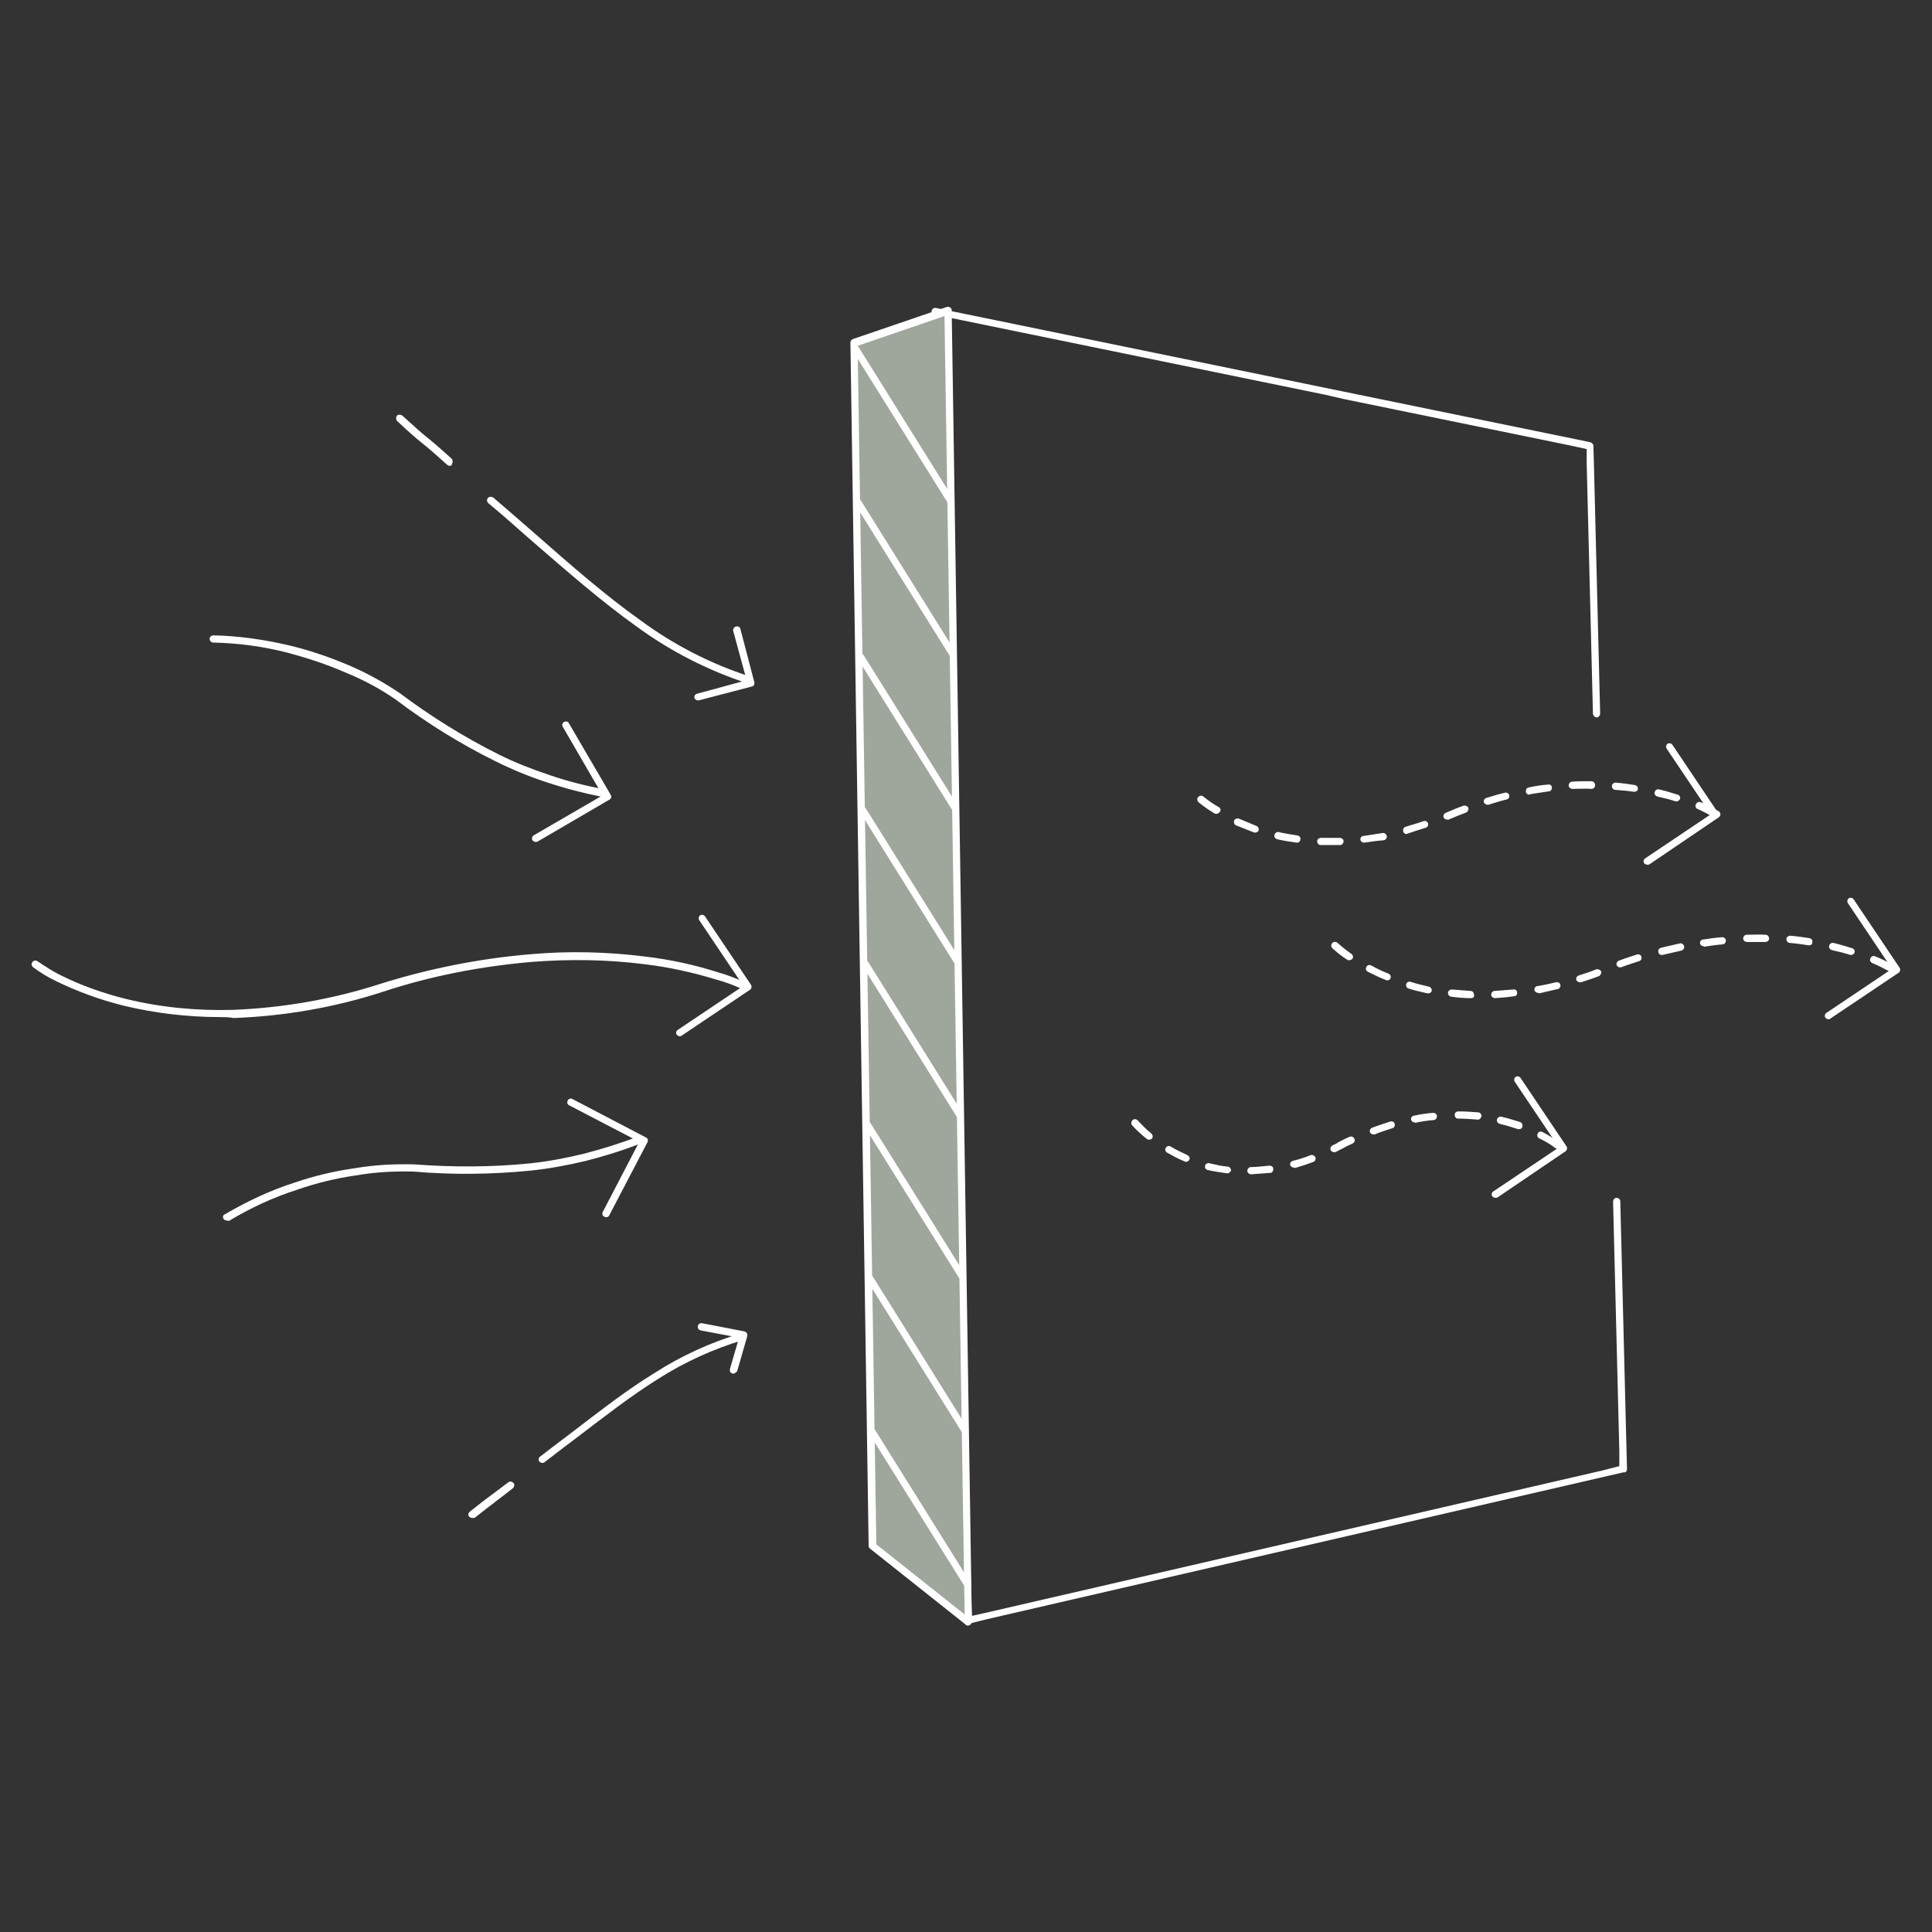 <?xml version="1.0" encoding="utf-8"?>
<!-- Generator: Adobe Illustrator 26.2.0, SVG Export Plug-In . SVG Version: 6.00 Build 0)  -->
<svg version="1.1" id="Layer_1" xmlns="http://www.w3.org/2000/svg" xmlns:xlink="http://www.w3.org/1999/xlink" x="0px" y="0px"
	 viewBox="0 0 402.5 402.5" style="enable-background:new 0 0 402.5 402.5;" xml:space="preserve">
<rect x="0" y="0" width="402.5" height="402.5" fill="#333333" stroke="none"/>
<style type="text/css">
	.st0{fill:none;}
	.st1{fill:#FFFFFF;}
	.st2{fill:#9FA79D;}
</style>
<g>
	<rect id="Rectangle_1031" class="st0" width="402.5" height="402.5"/>
	<g id="Group_3051" transform="translate(322.665 1741.844)">
		<path id="Path_14093" class="st1" d="M-121-1403.2c-0.4,0-0.7-0.3-0.8-0.7v-0.3l0,0l0,0l-0.1-4l0,0l0,0l-0.1-4l0,0l0,0l-0.1-4l0,0
			l0,0l-0.1-4l0,0l0,0l-0.1-4l0,0l0,0l-0.1-4l0,0l-0.1-4l0,0l-0.1-4l0,0l-0.1-4l0,0l-0.1-4l0,0l-0.1-4l0,0l-0.1-4l0,0l-0.1-4l0,0
			l-0.1-4l0,0l-0.1-4l0,0l-0.1-4l0,0l-0.1-4l0,0l-0.1-4l0,0l-0.1-4l0,0l-0.1-4l0,0l-0.1-4l0,0l-0.1-4l0,0l-0.1-4l0,0l0,0l-0.1-4l0,0
			l0,0l-0.1-4l0,0l0,0l-0.1-4l0,0l0,0l-0.1-4l0,0l0,0l-0.1-4l0,0l0,0l-0.1-4l0,0l0,0l-0.1-4l0,0l0,0l-0.1-4l0,0l0,0l-0.1-4l0,0l0,0
			l-0.1-4l0,0l0,0l-0.1-4l0,0l0,0l-0.1-4l0,0l0,0l-0.1-4l0,0l0,0l-0.1-4l0,0l0,0l-0.1-4l0,0l0,0l-0.1-4l0,0l0,0l-0.1-4l0,0l0,0
			l-0.1-4l0,0l0,0l-0.1-4l0,0l0,0l-0.1-4l0,0l0,0l-0.1-4l0,0l0,0l-0.1-4l0,0l0,0l-0.1-4l0,0l0,0l-0.1-4l0,0l0,0l-0.1-4l0,0l0,0
			l-0.1-4l0,0l0,0l-0.1-4l0,0l0,0l-0.1-4l0,0l0,0l-0.1-4l0,0l0,0l-0.1-4l0,0l0,0l-0.1-4l0,0l-0.1-4l0,0l-0.1-4l0,0l-0.1-4l0,0
			l-0.1-4l0,0l-0.1-4l0,0l-0.1-4l0,0l-0.1-4l0,0l-0.1-4l0,0l-0.1-4v-0.2l-0.1-4l0,0l-0.1-4l0,0l-0.1-4l0,0l-0.1-4l0,0l-0.1-4l0,0
			v-0.5c0-0.4,0.3-0.8,0.7-0.8c0.1,0,0.1,0,0.2,0l3.4,0.7l0,0l3.9,0.8l0,0l3.9,0.8l0,0l3.9,0.8l0,0l3.9,0.8l0,0l3.9,0.8l0,0l3.9,0.8
			l0,0l3.9,0.8l0,0l3.9,0.8l0,0l3.9,0.8l0,0l3.9,0.8l0,0l3.9,0.8l0,0l3.9,0.8l0,0l3.9,0.8l0,0l3.9,0.8l0,0l3.9,0.8l0,0l3.9,0.8l0,0
			l3.9,0.8l0,0l3.9,0.8l0,0l3.9,0.8l0,0l3.9,0.8l0,0l3.9,0.8l0,0l3.9,0.8l0,0l3.9,0.8l0,0l3.9,0.8l0,0l3.9,0.8l0,0l3.9,0.8l0,0
			l3.9,0.8l0,0l3.9,0.8l0,0l3.9,0.8l0,0l3.9,0.8l0,0l3.9,0.8l0,0l3.9,0.8l0,0l3.9,0.8l0,0l3.9,0.8l0,0l0.4,0.1
			c0.3,0.1,0.6,0.4,0.6,0.7l0.1,3.6l0,0l0,0l0.1,4l0,0l0,0l0.1,4l0,0l0,0l0.1,4l0,0l0,0l0.1,4l0,0l0.1,4l0,0l0.1,4l0,0l0.1,4l0,0
			l0,0l0.1,4l0,0l0,0l0.1,4l0,0l0,0l0.1,4l0,0l0,0l0.1,4l0,0l0,0l0.1,4l0,0l0,0l0.1,4l0,0v0.2c0,0.4-0.3,0.8-0.7,0.8l0,0
			c-0.4,0-0.7-0.3-0.8-0.7v-0.2l0,0l0,0l-0.1-4l0,0l0,0l-0.1-4l0,0l0,0l-0.1-4l0,0l0,0l-0.1-4l0,0l0,0l-0.1-4l0,0l0,0l-0.1-4l0,0
			l-0.1-4l0,0l-0.1-4l0,0l-0.1-4l0,0l-0.1-4l0,0l0,0l-0.1-4l0,0l0,0l-0.1-4l0,0l0,0l-0.1-4l0,0l0,0v-3l-3.7-0.8l0,0l-3.9-0.8l0,0
			l-3.9-0.8l0,0l-3.9-0.8l0,0l-3.9-0.8l0,0l-3.9-0.8l0,0l-3.9-0.8l0,0l-3.9-0.8l0,0l-3.9-0.8l0,0l-3.9-0.8l0,0l-3.9-0.8l0,0
			l-3.9-0.8l0,0l-3.9-0.8l0,0l-3.9-0.9l0,0l-3.9-0.8l0,0l-3.9-0.8l0,0l-3.9-0.8l0,0l-3.9-0.8l0,0l-3.9-0.8l0,0l-3.9-0.8l0,0
			l-3.9-0.8l0,0l-3.9-0.8l0,0l-3.9-0.8l0,0l-3.9-0.8l0,0l-3.9-0.8l0,0l-3.9-0.8l0,0l-3.9-0.8l0,0l-3.9-0.8l0,0l-3.9-0.8l0,0
			l-3.9-0.8l0,0l-3.9-0.8l0,0l-3.9-0.8l0,0l-3.9-0.8l0,0l-3.9-0.8l0,0l-2.5-0.5l0.1,3.5l0,0l0.1,4l0,0l0.1,4l0,0l0.1,4l0,0l0.1,4
			l0,0l0.1,4l0,0l0.1,4l0,0l0.1,4l0,0l0.1,4l0,0l0.1,4l0,0l0.1,4l0,0l0.1,4l0,0l0.1,4l0,0l0.1,4l0,0l0.1,4l0,0l0.1,4l0,0l0.1,4l0,0
			l0.1,4l0,0l0,0l0.1,4l0,0l0,0l0.1,4l0,0l0,0l0.1,4l0,0l0,0l0.1,4l0,0l0,0l0.1,4l0,0l0,0l0.1,4l0,0l0,0l0.1,4l0,0l0,0l0.1,4l0,0
			l0,0l0.1,4l0,0l0,0l0.1,4l0,0l0,0l0.1,4l0,0l0,0l0.1,4l0,0l0,0l0.1,4l0,0l0,0l0.1,4l0,0l0,0l0.1,4l0,0l0,0l0.1,4l0,0l0,0l0.1,4
			l0,0l0,0l0.1,4l0,0l0,0l0.1,4l0,0l0,0l0.1,4l0,0l0,0l0.1,4l0,0l0,0l0.1,4l0,0l0,0l0.1,4l0,0l0,0l0.1,4l0,0l0,0l0.1,4l0,0l0,0
			l0.1,4l0,0l0,0l0.1,4l0,0l0,0l0.1,4l0,0l0,0l0.1,4l0,0l0,0l0.1,4l0,0l0,0l0.1,4l0,0l0.1,4l0,0l0.1,4l0,0l0.1,4l0,0l0.1,4l0,0
			l0.1,4l0,0l0.1,4l0,0l0.1,4l0,0l0.1,4l0,0l0.1,4l0,0l0.1,4l0,0l0.1,4l0,0l0.1,4l0,0l0.1,4l0,0l0.1,4l0,0l0.1,4l0,0l0.1,4l0,0
			l0.1,4l0,0l0,0l0.1,4l0,0l0,0l0.1,3.4l2.7-0.6l0,0l3.9-0.9l0,0l3.9-0.9l0,0l3.9-0.9l0,0l3.9-0.9l0,0l3.9-0.9l0,0l3.9-0.9l0,0
			l3.9-0.9l0,0l3.9-0.9l0,0l3.9-0.9l0,0l3.9-0.9l0,0l3.9-0.9l0,0l3.9-0.9l0,0l3.9-0.9l0,0l3.9-0.9l0,0l3.9-0.9l0,0l3.9-0.9l0,0
			l3.9-0.9l0,0l3.9-0.9l0,0l3.9-0.9l0,0l3.9-0.9l0,0l3.9-0.9l0,0l3.9-0.9l0,0l3.9-0.9l0,0l3.9-0.9l0,0l3.9-0.9l0,0l3.9-0.9l0,0
			l3.9-0.9l0,0l3.9-0.9l0,0l3.9-0.9l0,0l3.9-0.9l0,0l3.9-0.9l0,0l3.9-0.9l0,0l3.9-0.9l0,0l3.5-0.9v-3.1l0,0l0,0l-0.1-4l0,0l0,0
			l-0.1-4l0,0l0,0l-0.1-4l0,0l-0.1-4l0,0l-0.1-4l0,0l0,0l-0.1-4l0,0l0,0l-0.1-4l0,0l0,0l-0.1-4l0,0l0,0l-0.1-4l0,0l0,0l-0.1-4l0,0
			l-0.1-4l0,0l-0.1-4l0,0l-0.1-4c0-0.4,0.3-0.8,0.7-0.8s0.8,0.3,0.8,0.7l0.1,4l0,0l0,0l0.1,4l0,0l0.1,4l0,0l0.1,4l0,0l0,0l0.1,4l0,0
			l0,0l0.1,4l0,0l0,0l0.1,4l0,0l0,0l0.1,4l0,0l0,0l0.1,4l0,0l0.1,4l0,0l0.1,4l0,0l0.1,4l0,0l0,0l0.1,4l0,0l0,0l0.1,3.8
			c0,0.4-0.2,0.7-0.6,0.7h-0.2l0,0l-3.9,0.9l0,0l-3.9,0.9l0,0l-3.9,0.9l0,0l-3.9,0.9l0,0l-3.9,0.9l0,0l-3.9,0.9l0,0l-3.9,0.9l0,0
			l-3.9,0.9l0,0l-3.9,0.9l0,0l-3.9,0.9l0,0l-3.9,0.9l0,0l-3.9,0.9l0,0l-3.9,0.9l0,0l-3.9,0.9l0,0l-3.9,0.9l0,0l-3.9,0.9l0,0
			l-3.9,0.9l0,0l-3.9,0.9l0,0l-3.9,0.9l0,0l-3.9,0.9l0,0l-3.9,0.9l0,0l-3.9,0.9l0,0l-3.9,0.9l0,0l-3.9,0.9l0,0l-3.9,0.9l0,0
			l-3.9,0.9l0,0l-3.9,0.9l0,0l-3.9,0.9l0,0l-3.9,0.9l0,0l-3.9,0.9l0,0l-3.9,0.9l0,0l-3.9,0.9l0,0l-3.9,0.9l0,0l-3.9,0.9l0,0
			l-3.6,0.9C-120.8-1403.3-120.9-1403.2-121-1403.2z"/>
		<g id="Group_3047" transform="translate(0 22.494)">
			<path id="Path_14094" class="st1" d="M-229-1667.3c-0.2,0-0.4-0.1-0.5-0.2c-3.1-2.8-4.2-3.7-5.2-4.5c-1.1-0.9-2-1.6-5.2-4.6
				c-0.3-0.3-0.3-0.8-0.1-1.1s0.8-0.3,1.1-0.1l0,0c3.2,2.9,4.1,3.7,5.1,4.5s2.1,1.7,5.2,4.5c0.3,0.3,0.3,0.8,0.1,1.1
				C-228.5-1667.4-228.7-1667.3-229-1667.3L-229-1667.3z"/>
			<g id="Group_3038" transform="translate(0 103.952)">
				<path id="Path_14095" class="st1" d="M-276.8-1656.4c-6.8,0-13.6-0.8-20.2-2.4c-4.8-1.2-9.5-2.9-14-5.1
					c-1.7-0.8-3.3-1.8-4.8-2.9c-0.3-0.3-0.4-0.7-0.1-1.1c0.3-0.3,0.7-0.4,1.1-0.1c1.5,1,3,2,4.6,2.8c4.4,2.2,8.9,3.8,13.7,5
					c7.3,1.8,14.8,2.5,22.3,2.3c10.4-0.4,20.8-2.2,30.7-5.4c10.2-3.2,20.7-5.3,31.4-6.2c8-0.7,16-0.5,23.9,0.5
					c5.1,0.6,10.2,1.7,15.2,3.3c1.8,0.5,3.6,1.2,5.4,2c0.4,0.2,0.5,0.6,0.4,1c-0.2,0.4-0.6,0.5-1,0.4c-1.7-0.8-3.4-1.4-5.2-1.9
					c-4.9-1.5-9.9-2.6-14.9-3.2c-7.8-1-15.7-1.1-23.5-0.5c-10.5,0.9-21,2.9-31,6.2c-10.1,3.3-20.6,5.1-31.2,5.5
					C-275.1-1656.4-276-1656.4-276.8-1656.4z"/>
				<path id="Path_14096" class="st1" d="M-181-1652.4c-0.4,0-0.8-0.3-0.8-0.7c0-0.2,0.1-0.5,0.3-0.6l13.7-9.2l-9.2-13.7
					c-0.2-0.3-0.1-0.8,0.2-1s0.8-0.1,1,0.2l9.6,14.3c0.2,0.3,0.1,0.8-0.2,1l-14.3,9.6C-180.7-1652.5-180.9-1652.4-181-1652.4z"/>
			</g>
			<g id="Group_3040" transform="translate(37.009 45.928)">
				<path id="Path_14097" class="st1" d="M-233.9-1644.2h-0.1c-4-0.8-7.9-1.8-11.8-3.1c-3.7-1.2-7.3-2.7-10.7-4.4
					c-7.3-3.6-14.2-7.9-20.7-12.8c-3.3-2.3-6.9-4.2-10.6-5.7c-3.9-1.7-7.9-3-12-4.1c-5.1-1.3-10.3-2-15.5-2.1
					c-0.4,0-0.7-0.4-0.7-0.8s0.4-0.7,0.8-0.7l0,0c5.3,0.1,10.7,0.9,15.8,2.1c4.2,1,8.3,2.4,12.3,4.1c3.8,1.6,7.4,3.6,10.8,5.9
					c6.4,4.8,13.3,9.1,20.5,12.7c3.4,1.7,7,3.1,10.6,4.3c3.8,1.3,7.7,2.3,11.6,3c0.4,0.1,0.7,0.5,0.6,0.9
					C-233.2-1644.5-233.5-1644.2-233.9-1644.2L-233.9-1644.2z"/>
				<g id="Group_3039" transform="translate(67.263 17.938)">
					<path id="Path_14098" class="st1" d="M-315.3-1652.8c-0.4,0-0.8-0.3-0.8-0.7c0-0.3,0.1-0.5,0.4-0.7l14.3-8.3l-8.3-14.3
						c-0.2-0.4-0.1-0.8,0.3-1s0.8-0.1,1,0.3l8.7,14.9c0.2,0.4,0.1,0.8-0.3,1l0,0l-14.9,8.7C-315.1-1652.8-315.2-1652.8-315.3-1652.8
						z"/>
				</g>
			</g>
			<g id="Group_3042" transform="translate(39.892 142.339)">
				<path id="Path_14099" class="st1" d="M-315.3-1652.4c-0.4,0-0.8-0.3-0.8-0.7c0-0.3,0.1-0.5,0.4-0.6c4.6-2.7,9.5-5,14.5-6.6
					c4.1-1.4,8.3-2.4,12.6-3c4.1-0.7,8.2-0.9,12.3-0.8c8,0.6,16.1,0.6,24.1-0.2c3.8-0.4,7.5-1.1,11.2-2c3.9-1,7.7-2.2,11.4-3.6
					c0.4-0.1,0.8,0,1,0.4c0.1,0.4,0,0.8-0.4,1c-3.8,1.5-7.7,2.7-11.6,3.7c-3.8,0.9-7.6,1.6-11.4,2c-8.1,0.8-16.3,0.9-24.4,0.2
					c-4-0.1-8,0.1-12,0.8c-4.2,0.6-8.3,1.6-12.3,3c-5,1.6-9.7,3.8-14.2,6.5C-315.1-1652.4-315.2-1652.4-315.3-1652.4z"/>
				<g id="Group_3041" transform="translate(71.726)">
					<path id="Path_14100" class="st1" d="M-308-1653.1c-0.4,0-0.8-0.3-0.8-0.7c0-0.1,0-0.2,0.1-0.4l7.6-14.6l-14.6-7.6
						c-0.4-0.2-0.5-0.6-0.3-1s0.6-0.5,1-0.3l0,0l15.3,8c0.4,0.2,0.5,0.6,0.3,1l0,0l-8,15.3C-307.5-1653.2-307.7-1653.1-308-1653.1z"
						/>
				</g>
			</g>
			<g id="Group_3044" transform="translate(94.979 17)">
				<path id="Path_14101" class="st1" d="M-261.5-1638.9c-0.1,0-0.2,0-0.2,0c-8.3-2.7-16.2-6.7-23.3-11.9
					c-7.3-5.2-14.4-11.4-22.7-18.6c-2.6-2.3-5.3-4.7-8.2-7.1c-0.3-0.3-0.4-0.7-0.1-1.1c0.3-0.3,0.7-0.3,1.1-0.1
					c2.9,2.5,5.6,4.8,8.2,7.1c8.2,7.2,15.3,13.4,22.5,18.5c6.9,5.1,14.7,9.1,22.8,11.7c0.4,0.1,0.6,0.5,0.5,0.9
					C-260.9-1639.1-261.2-1638.9-261.5-1638.9L-261.5-1638.9z"/>
				<g id="Group_3043" transform="translate(43.105 26.982)">
					<path id="Path_14102" class="st1" d="M-315.3-1662.4c-0.4,0-0.8-0.3-0.8-0.7c0-0.3,0.2-0.6,0.6-0.7l10.3-2.8l-2.8-10.3
						c-0.1-0.4,0.2-0.8,0.6-0.9s0.8,0.1,0.9,0.5l2.9,11.1c0.1,0.4-0.1,0.8-0.5,0.9l0,0l-11.1,2.9H-315.3z"/>
				</g>
			</g>
			<path id="Path_14103" class="st1" d="M-224.3-1448.1c-0.4,0-0.8-0.3-0.8-0.7c0-0.2,0.1-0.4,0.3-0.6c2.5-2,3.2-2.5,4-3.1
				c0.7-0.5,1.6-1.2,4-3c0.3-0.3,0.8-0.2,1.1,0.1s0.2,0.8-0.1,1.1l0,0c-2.4,1.9-3.3,2.5-4,3.1c-0.8,0.6-1.5,1.1-4,3.1
				C-223.9-1448.1-224.1-1448.1-224.3-1448.1z"/>
			<g id="Group_3046" transform="translate(105.643 189.235)">
				<path id="Path_14104" class="st1" d="M-315.3-1648.8c-0.4,0-0.8-0.3-0.8-0.7c0-0.2,0.1-0.5,0.3-0.6c2.2-1.7,4.3-3.3,6.3-4.8
					c6.4-4.9,11.8-9.1,17.5-12.6c5.6-3.6,11.7-6.4,18.1-8.3c0.4-0.1,0.8,0.1,0.9,0.5s-0.1,0.8-0.5,0.9l0,0
					c-6.3,1.9-12.2,4.6-17.7,8.1c-5.6,3.5-11,7.7-17.3,12.5c-2,1.5-4.1,3.1-6.3,4.8C-315-1648.8-315.2-1648.8-315.3-1648.8z"/>
				<g id="Group_3045" transform="translate(33.068)">
					<path id="Path_14105" class="st1" d="M-308.6-1667.4c-0.4,0-0.8-0.3-0.7-0.8c0-0.1,0-0.1,0-0.2l1.9-6.5l-8-1.5
						c-0.4-0.1-0.7-0.5-0.6-0.9s0.5-0.7,0.9-0.6l8.8,1.7c0.4,0.1,0.7,0.5,0.6,0.9c0,0,0,0,0,0.1l-2.1,7.3
						C-308-1667.7-308.3-1667.4-308.6-1667.4z"/>
				</g>
			</g>
		</g>
		<g id="Group_3049" transform="translate(170.604 0)">
			<path id="Path_14106" class="st2" d="M-291.6-1404l-19.9-15.8l-3.8-250.7l19.6-6.7L-291.6-1404z"/>
			<path id="Path_14106_-_Outline" class="st1" d="M-291.6-1403.2c-0.2,0-0.3-0.1-0.5-0.2l-19.9-15.8c-0.2-0.1-0.3-0.4-0.3-0.6
				l-3.8-250.7c0-0.3,0.2-0.6,0.5-0.7l19.6-6.7c0.4-0.1,0.8,0.1,1,0.5c0,0.1,0,0.2,0,0.2l4.2,273.1
				C-290.8-1403.6-291.1-1403.2-291.6-1403.2L-291.6-1403.2L-291.6-1403.2z M-310.7-1420.1l18.4,14.6l-4.2-270.5l-18.1,6.2
				L-310.7-1420.1z"/>
			<g id="Group_3048" transform="translate(0.403 8.063)">
				<path id="Line_8339" class="st1" d="M-295.6-1644.7c-0.3,0-0.5-0.1-0.6-0.4l-19.8-31.7c-0.2-0.4-0.1-0.8,0.2-1l0,0
					c0.4-0.2,0.8-0.1,1,0.2l0,0l19.8,31.7c0.2,0.4,0.1,0.8-0.2,1C-295.3-1644.7-295.4-1644.7-295.6-1644.7L-295.6-1644.7z"/>
				<path id="Line_8340" class="st1" d="M-295.1-1612.7c-0.3,0-0.5-0.1-0.6-0.4l-19.8-31.7c-0.2-0.4-0.1-0.8,0.2-1l0,0
					c0.4-0.2,0.8-0.1,1,0.2l0,0l19.8,31.7c0.2,0.4,0.1,0.8-0.2,1C-294.8-1612.7-294.9-1612.7-295.1-1612.7L-295.1-1612.7z"/>
				<path id="Line_8341" class="st1" d="M-294.6-1580.6c-0.3,0-0.5-0.1-0.6-0.4l-19.8-31.7c-0.2-0.4-0.1-0.8,0.2-1l0,0
					c0.4-0.2,0.8-0.1,1,0.2l0,0l19.8,31.7c0.2,0.4,0.1,0.8-0.2,1C-294.3-1580.7-294.4-1580.6-294.6-1580.6L-294.6-1580.6z"/>
				<path id="Line_8342" class="st1" d="M-294.1-1548.6c-0.3,0-0.5-0.1-0.6-0.4l-19.8-31.7c-0.2-0.4-0.1-0.8,0.2-1l0,0
					c0.4-0.2,0.8-0.1,1,0.2l0,0l19.8,31.7c0.2,0.4,0.1,0.8-0.2,1C-293.8-1548.7-293.9-1548.6-294.1-1548.6L-294.1-1548.6z"/>
				<path id="Line_8343" class="st1" d="M-293.6-1516.6c-0.3,0-0.5-0.1-0.6-0.4l-19.8-31.7c-0.2-0.4-0.1-0.8,0.2-1l0,0
					c0.4-0.2,0.8-0.1,1,0.2l0,0l19.8,31.7c0.2,0.4,0.1,0.8-0.2,1C-293.3-1516.7-293.5-1516.6-293.6-1516.6L-293.6-1516.6z"/>
				<path id="Line_8344" class="st1" d="M-293.1-1483c-0.3,0-0.5-0.1-0.6-0.4l-19.8-31.7c-0.2-0.4-0.1-0.8,0.2-1l0,0
					c0.4-0.2,0.8-0.1,1,0.2l0,0l19.8,31.7c0.2,0.4,0.1,0.8-0.2,1C-292.8-1483-292.9-1483-293.1-1483L-293.1-1483z"/>
				<path id="Line_8345" class="st1" d="M-292.6-1451c-0.3,0-0.5-0.1-0.6-0.4l-19.8-31.7c-0.2-0.4-0.1-0.8,0.2-1l0,0
					c0.4-0.2,0.8-0.1,1,0.2l0,0l19.8,31.7c0.2,0.4,0.1,0.8-0.2,1C-292.3-1451-292.5-1451-292.6-1451L-292.6-1451z"/>
				<path id="Line_8346" class="st1" d="M-292.1-1419c-0.3,0-0.5-0.1-0.6-0.4l-19.8-31.7c-0.2-0.4-0.1-0.8,0.2-1l0,0
					c0.4-0.2,0.8-0.1,1,0.2l0,0l19.8,31.7c0.2,0.4,0.1,0.8-0.2,1C-291.8-1419-292-1419-292.1-1419L-292.1-1419z"/>
			</g>
		</g>
		<g id="Group_3050" transform="translate(240.944 90.708)">
			<path id="Path_14107" class="st1" d="M-286.5-1656.5c-0.7,0-1.3,0-2,0c-0.4,0-0.7-0.4-0.7-0.8s0.4-0.7,0.8-0.7l0,0
				c1.3,0,2.6,0,3.9,0c0.4,0,0.8,0.3,0.8,0.7c0,0.4-0.3,0.8-0.7,0.8C-285.1-1656.5-285.8-1656.5-286.5-1656.5z M-279.4-1657
				c-0.4,0-0.8-0.3-0.8-0.7c0-0.4,0.3-0.7,0.7-0.7c1.3-0.2,2.6-0.4,3.9-0.6c0.4-0.1,0.8,0.2,0.9,0.6s-0.2,0.8-0.6,0.9l0,0
				C-276.7-1657.4-278-1657.2-279.4-1657L-279.4-1657z M-293.4-1657h-0.1c-1.3-0.2-2.7-0.4-4-0.7c-0.4-0.1-0.7-0.5-0.6-0.9
				s0.5-0.7,0.9-0.6l0,0c1.3,0.3,2.6,0.5,3.9,0.7c0.4,0.1,0.7,0.4,0.6,0.8C-292.7-1657.3-293-1657-293.4-1657L-293.4-1657z
				 M-270.6-1658.8c-0.4,0-0.7-0.3-0.7-0.8c0-0.3,0.2-0.6,0.5-0.7c1.2-0.4,2.5-0.7,3.8-1.2c0.4-0.1,0.8,0.1,0.9,0.5
				s-0.1,0.8-0.5,0.9C-267.9-1659.7-269.2-1659.3-270.6-1658.8C-270.5-1658.8-270.6-1658.8-270.6-1658.8L-270.6-1658.8z
				 M-302.1-1659.1c-0.1,0-0.2,0-0.2,0c-1.3-0.5-2.5-1-3.8-1.5c-0.4-0.2-0.5-0.6-0.4-1c0.2-0.4,0.6-0.5,1-0.4c1.2,0.5,2.4,1,3.6,1.5
				c0.4,0.1,0.6,0.6,0.5,1C-301.5-1659.3-301.8-1659.1-302.1-1659.1L-302.1-1659.1z M-262.1-1661.8c-0.4,0-0.8-0.3-0.8-0.7
				c0-0.3,0.2-0.6,0.5-0.7l0.2-0.1c1.2-0.5,2.3-1,3.5-1.4c0.4-0.1,0.8,0.1,1,0.4c0.1,0.4-0.1,0.8-0.4,1c-1.1,0.4-2.3,0.9-3.5,1.4
				l-0.2,0.1C-262-1661.8-262.1-1661.8-262.1-1661.8L-262.1-1661.8z M-206.1-1662.1c-0.1,0-0.3,0-0.4-0.1l0,0
				c-1.1-0.7-2.3-1.3-3.4-1.8c-0.4-0.1-0.6-0.6-0.4-1s0.6-0.6,1-0.4c0,0,0,0,0.1,0c1.3,0.5,2.5,1.2,3.7,1.9c0.3,0.2,0.4,0.7,0.2,1
				C-205.6-1662.2-205.8-1662.1-206.1-1662.1L-206.1-1662.1z M-310.2-1663c-0.1,0-0.3,0-0.4-0.1c-1.2-0.7-2.3-1.5-3.3-2.3
				c-0.3-0.3-0.4-0.7-0.1-1.1c0.3-0.3,0.7-0.4,1.1-0.1c1,0.8,2.1,1.6,3.2,2.2c0.4,0.2,0.5,0.7,0.2,1
				C-309.7-1663.1-310-1663-310.2-1663L-310.2-1663z M-253.7-1664.9c-0.4,0-0.8-0.3-0.8-0.7c0-0.3,0.2-0.6,0.5-0.7
				c1.3-0.4,2.6-0.8,3.9-1.1c0.4-0.1,0.8,0.1,0.9,0.5c0.1,0.4-0.1,0.8-0.5,0.9c-1.3,0.3-2.5,0.7-3.8,1.1
				C-253.5-1664.9-253.6-1664.9-253.7-1664.9L-253.7-1664.9z M-214.3-1665.6c-0.1,0-0.2,0-0.2,0c-1.2-0.4-2.5-0.7-3.8-1
				c-0.4-0.1-0.7-0.5-0.6-0.9c0.1-0.4,0.5-0.7,0.9-0.6c1.3,0.3,2.6,0.7,3.9,1.1c0.4,0.1,0.6,0.5,0.5,0.9
				C-213.7-1665.9-214-1665.6-214.3-1665.6L-214.3-1665.6z M-245-1667c-0.4,0-0.8-0.3-0.7-0.8c0-0.4,0.3-0.7,0.6-0.7
				c1.3-0.3,2.7-0.5,4-0.6c0.4-0.1,0.8,0.2,0.8,0.6s-0.2,0.8-0.6,0.8c-1.3,0.2-2.6,0.4-3.9,0.6C-244.9-1667-244.9-1667-245-1667
				L-245-1667z M-223.1-1667.6h-0.1c-1.3-0.2-2.6-0.3-3.9-0.4c-0.4,0-0.7-0.4-0.7-0.8s0.4-0.7,0.8-0.7c1.4,0.1,2.7,0.3,4,0.5
				c0.4,0.1,0.7,0.4,0.6,0.9C-222.4-1667.9-222.7-1667.6-223.1-1667.6L-223.1-1667.6z M-236-1668.2c-0.4,0-0.8-0.3-0.8-0.7
				c0-0.4,0.3-0.8,0.7-0.8l0,0c1.3-0.1,2.7-0.1,4-0.1l0,0c0.4,0,0.8,0.3,0.8,0.8s-0.3,0.8-0.8,0.8
				C-233.3-1668.3-234.7-1668.2-236-1668.2L-236-1668.2z"/>
			<path id="Path_14108" class="st1" d="M-220.4-1652.4c-0.4,0-0.8-0.3-0.8-0.7c0-0.2,0.1-0.5,0.3-0.6l13.7-9.2l-9.2-13.7
				c-0.2-0.3-0.1-0.8,0.2-1s0.8-0.1,1,0.2l0,0l9.6,14.3c0.2,0.3,0.1,0.8-0.2,1l-14.3,9.7C-220.1-1652.5-220.2-1652.4-220.4-1652.4z"
				/>
		</g>
		<path id="Path_14109" class="st1" d="M-16.2-1533.9L-16.2-1533.9c-1.4,0-2.7-0.1-4.1-0.3c-0.4,0-0.7-0.4-0.7-0.8s0.4-0.7,0.8-0.7
			c1.3,0.1,2.6,0.2,3.9,0.3c0.4,0,0.7,0.3,0.7,0.8C-15.4-1534.2-15.8-1533.9-16.2-1533.9L-16.2-1533.9z M-11.2-1533.9
			c-0.4,0-0.8-0.3-0.8-0.7c0-0.4,0.3-0.8,0.7-0.8c1.3-0.1,2.6-0.2,3.9-0.3c0.4-0.1,0.8,0.2,0.8,0.6c0.1,0.4-0.2,0.8-0.6,0.8l0,0
			C-8.5-1534.1-9.8-1534-11.2-1533.9L-11.2-1533.9z M-25.1-1534.9c-0.1,0-0.1,0-0.2,0c-1.3-0.3-2.7-0.6-3.9-1
			c-0.4-0.1-0.6-0.5-0.5-0.9s0.5-0.6,0.9-0.5c1.2,0.4,2.5,0.7,3.8,1c0.4,0.1,0.7,0.5,0.6,0.9C-24.4-1535.2-24.7-1534.9-25.1-1534.9
			L-25.1-1534.9z M-2.2-1535c-0.4,0-0.8-0.3-0.8-0.7c0-0.4,0.3-0.7,0.6-0.7c1.3-0.2,2.6-0.5,3.9-0.8c0.4-0.1,0.8,0.1,0.9,0.5
			s-0.1,0.8-0.5,0.9c-1.3,0.3-2.6,0.6-3.9,0.9C-2.2-1535-2.2-1535-2.2-1535L-2.2-1535z M6.5-1537.2c-0.4,0-0.8-0.3-0.8-0.7
			c0-0.3,0.2-0.6,0.5-0.7c1.2-0.4,2.5-0.8,3.7-1.3c0.4-0.1,0.8,0.1,1,0.4c0.1,0.4-0.1,0.8-0.4,1c-1.3,0.5-2.6,0.9-3.8,1.3
			C6.6-1537.2,6.5-1537.2,6.5-1537.2L6.5-1537.2z M-33.7-1537.6c-0.1,0-0.2,0-0.3-0.1c-1.3-0.5-2.5-1.1-3.7-1.7
			c-0.4-0.2-0.5-0.6-0.3-1s0.6-0.5,1-0.3c1.1,0.6,2.3,1.2,3.6,1.7c0.4,0.2,0.6,0.6,0.4,1C-33.1-1537.7-33.4-1537.6-33.7-1537.6
			L-33.7-1537.6z M71.3-1539.4c-0.1,0-0.3,0-0.4-0.1c-1.1-0.6-2.3-1.2-3.5-1.7c-0.4-0.2-0.6-0.6-0.4-1s0.6-0.6,1-0.4l0,0
			c1.3,0.5,2.5,1.1,3.7,1.8c0.4,0.2,0.5,0.7,0.2,1C71.8-1539.6,71.6-1539.4,71.3-1539.4L71.3-1539.4z M14.9-1540.3
			c-0.4,0-0.8-0.3-0.8-0.7c0-0.3,0.2-0.6,0.5-0.7c1.3-0.5,2.6-0.9,3.8-1.3c0.4-0.1,0.8,0.1,0.9,0.5s-0.1,0.8-0.5,0.9
			c-1.2,0.4-2.5,0.8-3.8,1.3C15.1-1540.3,15-1540.3,14.9-1540.3L14.9-1540.3z M-41.6-1541.8c-0.2,0-0.3,0-0.4-0.1
			c-1.1-0.7-2.1-1.5-3.1-2.4c-0.3-0.3-0.3-0.8,0-1.1c0.3-0.3,0.8-0.3,1.1,0l0,0c0.9,0.8,1.9,1.6,2.9,2.3c0.3,0.2,0.4,0.7,0.2,1
			C-41.1-1541.9-41.4-1541.8-41.6-1541.8L-41.6-1541.8z M63-1542.9c-0.1,0-0.1,0-0.2,0c-1.2-0.4-2.5-0.7-3.8-1
			c-0.4-0.1-0.7-0.5-0.6-0.9s0.5-0.7,0.9-0.6l0,0c1.3,0.3,2.6,0.7,3.9,1.1c0.4,0.1,0.6,0.5,0.5,0.9
			C63.6-1543.1,63.3-1542.9,63-1542.9L63-1542.9z M23.5-1542.9c-0.4,0-0.7-0.3-0.7-0.8c0-0.3,0.2-0.6,0.6-0.7
			c1.3-0.3,2.6-0.6,3.9-0.9c0.4-0.1,0.8,0.2,0.9,0.6s-0.2,0.8-0.6,0.9l0,0c-1.3,0.3-2.6,0.6-3.9,0.9
			C23.6-1542.9,23.6-1542.9,23.5-1542.9L23.5-1542.9z M32.3-1544.7c-0.4,0-0.8-0.3-0.8-0.7c0-0.4,0.3-0.7,0.6-0.7
			c1.3-0.2,2.7-0.4,4-0.5c0.4,0,0.8,0.3,0.8,0.7c0,0.4-0.3,0.8-0.7,0.8l0,0c-1.3,0.1-2.6,0.3-3.9,0.5
			C32.4-1544.7,32.4-1544.7,32.3-1544.7L32.3-1544.7z M54.2-1544.9L54.2-1544.9c-1.4-0.2-2.7-0.4-4-0.5c-0.4,0-0.7-0.4-0.7-0.8
			s0.4-0.7,0.8-0.7c1.3,0.1,2.7,0.3,4,0.5c0.4,0.1,0.7,0.4,0.6,0.9C54.9-1545.1,54.6-1544.9,54.2-1544.9L54.2-1544.9z M41.3-1545.6
			c-0.4,0-0.8-0.3-0.8-0.7s0.3-0.8,0.7-0.8c1.3,0,2.7-0.1,4,0c0.4,0,0.7,0.4,0.7,0.8s-0.4,0.7-0.8,0.7l0,0
			C44-1545.6,42.6-1545.6,41.3-1545.6L41.3-1545.6z"/>
		<path id="Path_14110" class="st1" d="M58.3-1529.5c-0.4,0-0.8-0.3-0.8-0.7c0-0.2,0.1-0.5,0.3-0.6l13.7-9.2l-9.2-13.7
			c-0.2-0.3-0.1-0.8,0.2-1s0.8-0.1,1,0.2l9.6,14.3c0.2,0.3,0.1,0.8-0.2,1l-14.3,9.6C58.6-1529.5,58.4-1529.5,58.3-1529.5z"/>
		<path id="Path_14111" class="st1" d="M-62-1497.2c-0.4,0-0.8-0.3-0.8-0.7s0.3-0.8,0.7-0.8c1.3,0,2.6-0.2,3.9-0.3
			c0.4,0,0.8,0.2,0.8,0.7c0,0.4-0.2,0.8-0.6,0.8C-59.2-1497.4-60.6-1497.3-62-1497.2L-62-1497.2z M-67-1497.4L-67-1497.4
			c-1.4-0.2-2.8-0.4-4.1-0.7c-0.4-0.1-0.6-0.5-0.5-0.9s0.5-0.6,0.9-0.5l0,0c1.3,0.3,2.5,0.6,3.8,0.7c0.4,0,0.7,0.4,0.7,0.8
			C-66.3-1497.7-66.6-1497.4-67-1497.4L-67-1497.4z M-53.1-1498.6c-0.4,0-0.8-0.3-0.8-0.7c0-0.3,0.2-0.6,0.6-0.7
			c1.2-0.3,2.5-0.7,3.7-1.2c0.4-0.1,0.8,0.1,1,0.5c0.1,0.4-0.1,0.8-0.4,0.9c-1.3,0.5-2.6,0.9-3.9,1.3
			C-53-1498.6-53-1498.6-53.1-1498.6z M-75.6-1499.8c-0.1,0-0.2,0-0.3-0.1c-1.3-0.5-2.5-1.2-3.6-1.8c-0.4-0.2-0.5-0.7-0.3-1
			c0.2-0.4,0.7-0.5,1-0.3l0,0c1.1,0.7,2.3,1.2,3.5,1.8c0.4,0.2,0.6,0.6,0.4,1C-75.1-1499.9-75.3-1499.8-75.6-1499.8L-75.6-1499.8z
			 M-44.7-1501.8c-0.4,0-0.8-0.3-0.8-0.7c0-0.3,0.2-0.6,0.4-0.7c0.4-0.2,0.9-0.4,1.3-0.7c0.8-0.4,1.5-0.8,2.3-1.1
			c0.4-0.2,0.8,0,1,0.4s0,0.8-0.4,1c-0.7,0.3-1.5,0.7-2.2,1.1c-0.5,0.2-0.9,0.5-1.4,0.7C-44.5-1501.8-44.6-1501.8-44.7-1501.8
			L-44.7-1501.8z M1.8-1502.5c-0.2,0-0.3-0.1-0.5-0.2c-1-0.8-2.1-1.4-3.3-2c-0.4-0.2-0.5-0.6-0.3-1c0.2-0.4,0.6-0.5,1-0.3
			c1.2,0.6,2.4,1.4,3.5,2.2c0.3,0.3,0.4,0.7,0.1,1.1C2.3-1502.6,2-1502.5,1.8-1502.5L1.8-1502.5z M-83.3-1504.4
			c-0.2,0-0.3-0.1-0.5-0.2c-1.1-0.9-2.1-1.8-3-2.8c-0.3-0.3-0.2-0.8,0.1-1.1c0.3-0.3,0.8-0.2,1.1,0.1c0.9,1,1.8,1.9,2.8,2.7
			c0.3,0.3,0.4,0.7,0.1,1.1C-82.9-1504.5-83.1-1504.4-83.3-1504.4L-83.3-1504.4z M-36.5-1505.5c-0.4,0-0.8-0.3-0.8-0.7
			c0-0.3,0.2-0.6,0.5-0.7c1.3-0.5,2.6-0.9,3.8-1.3c0.4-0.1,0.8,0.1,0.9,0.5c0.1,0.4-0.1,0.8-0.5,0.9l0,0c-1.2,0.4-2.5,0.8-3.7,1.3
			C-36.3-1505.5-36.4-1505.5-36.5-1505.5L-36.5-1505.5z M-6.2-1506.6c-0.1,0-0.2,0-0.2,0c-1.2-0.4-2.5-0.8-3.8-1.1
			c-0.4-0.1-0.7-0.5-0.6-0.9c0.1-0.4,0.5-0.7,0.9-0.6c1.3,0.3,2.6,0.7,3.9,1.1c0.4,0.1,0.6,0.6,0.5,1
			C-5.6-1506.8-5.8-1506.6-6.2-1506.6L-6.2-1506.6z M-27.9-1508c-0.4,0-0.8-0.3-0.8-0.7c0-0.4,0.3-0.7,0.6-0.7
			c1.3-0.3,2.7-0.5,4-0.6c0.4,0,0.8,0.3,0.8,0.7s-0.3,0.8-0.7,0.8l0,0c-1.3,0.1-2.6,0.3-3.9,0.6C-27.8-1508-27.8-1508-27.9-1508
			L-27.9-1508z M-14.9-1508.6C-15-1508.6-15-1508.6-14.9-1508.6c-1.4-0.1-2.7-0.2-4-0.2c-0.4,0-0.7-0.3-0.7-0.8
			c0-0.4,0.3-0.7,0.8-0.7l0,0c1.4,0,2.7,0.1,4.1,0.2c0.4,0,0.7,0.4,0.7,0.8C-14.2-1508.8-14.5-1508.5-14.9-1508.6L-14.9-1508.6z"/>
		<path id="Path_14112" class="st1" d="M-11.1-1492.3c-0.4,0-0.8-0.3-0.8-0.7c0-0.2,0.1-0.5,0.3-0.6l13.7-9.2l-9.2-13.7
			c-0.2-0.3-0.1-0.8,0.2-1c0.3-0.2,0.8-0.1,1,0.2l9.6,14.3c0.2,0.3,0.1,0.8-0.2,1l-14.3,9.7C-10.8-1492.4-10.9-1492.3-11.1-1492.3z"
			/>
	</g>
</g>
</svg>

